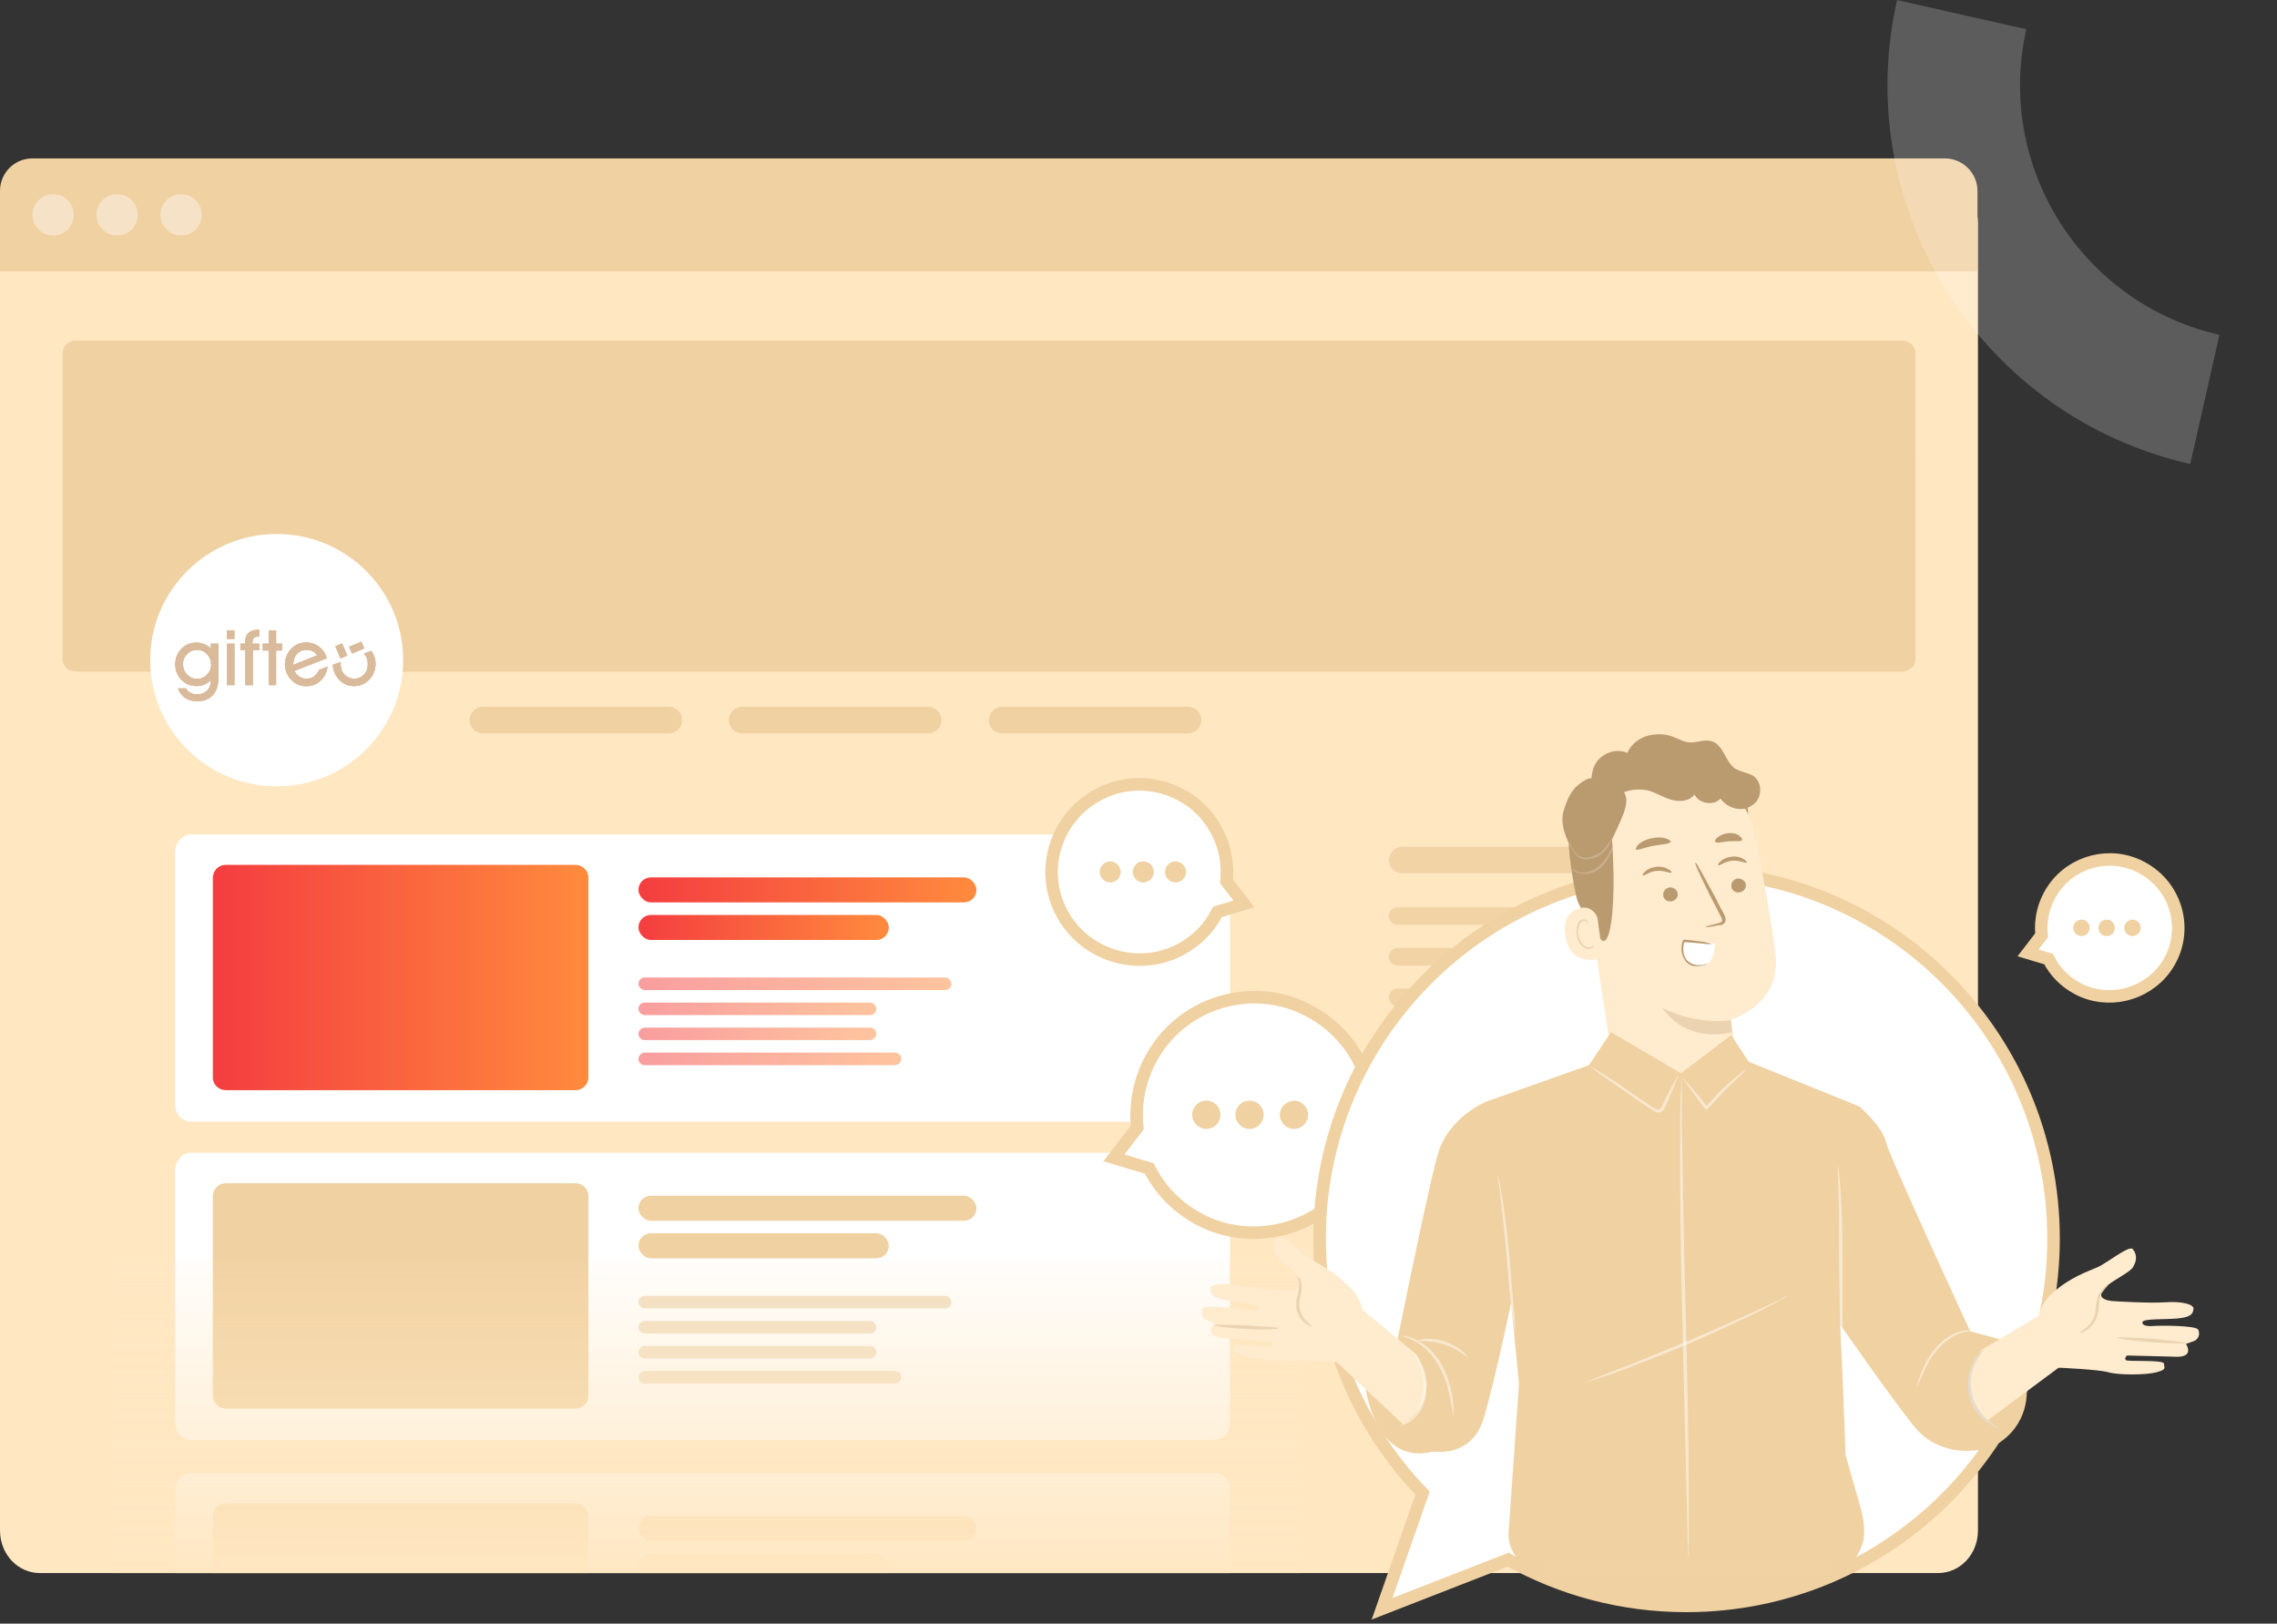 <?xml version="1.0" encoding="UTF-8"?> <svg xmlns="http://www.w3.org/2000/svg" width="460" height="328" viewBox="0 0 460 328" fill="none"><rect x="0" y="0" width="460" height="328" fill="#333333" stroke="none"/><g clip-path="url(#clip0_294_4901)"><path d="M391.435 36.364H8.053C3.579 36.364 0 40.193 0 44.973V309.173C0 313.953 3.579 317.782 8.053 317.782H391.535C396.009 317.782 399.588 313.953 399.588 309.173V44.973C399.489 40.302 395.81 36.364 391.435 36.364Z" fill="#FFE7C2"></path><path d="M392.927 32H6.562C2.883 32 0 34.975 0 38.546V54.812H399.489V38.546C399.489 34.975 396.506 32 392.927 32Z" fill="#F0D1A1"></path><path opacity="0.4" d="M10.738 47.572C13.045 47.572 14.914 45.706 14.914 43.406C14.914 41.105 13.045 39.24 10.738 39.24C8.432 39.24 6.562 41.105 6.562 43.406C6.562 45.706 8.432 47.572 10.738 47.572Z" fill="white"></path><path opacity="0.4" d="M23.664 47.572C25.97 47.572 27.84 45.706 27.84 43.406C27.84 41.105 25.97 39.24 23.664 39.24C21.358 39.24 19.488 41.105 19.488 43.406C19.488 45.706 21.358 47.572 23.664 47.572Z" fill="white"></path><path opacity="0.4" d="M36.59 47.572C38.896 47.572 40.766 45.706 40.766 43.406C40.766 41.105 38.896 39.24 36.59 39.24C34.284 39.24 32.414 41.105 32.414 43.406C32.414 45.706 34.284 47.572 36.59 47.572Z" fill="white"></path><path d="M8.252 80.301H390.441C392.032 80.301 393.424 81.591 393.424 83.277V149.827C393.424 151.414 392.131 152.803 390.441 152.803H8.252C6.661 152.803 5.27 151.513 5.27 149.827V83.277C5.369 81.491 6.661 80.301 8.252 80.301Z" fill="#FFE7C2"></path><path d="M15.521 68.788H384.066C385.6 68.788 386.942 69.808 386.942 71.2L386.944 133.279C386.944 134.578 385.698 135.691 384.068 135.691H15.522C13.988 135.691 12.646 134.67 12.646 133.279L12.645 71.2C12.74 69.716 13.987 68.788 15.521 68.788Z" fill="#F0D1A1"></path><path d="M55.9 158.851C70.012 158.851 81.452 147.439 81.452 133.361C81.452 119.283 70.012 107.871 55.9 107.871C41.788 107.871 30.348 119.283 30.348 133.361C30.348 147.439 41.788 158.851 55.9 158.851Z" fill="white"></path><path d="M97.536 142.786H135.119C136.61 142.786 137.803 143.976 137.803 145.464C137.803 146.951 136.61 148.141 135.119 148.141H97.536C96.045 148.141 94.852 146.951 94.852 145.464C94.951 143.877 96.144 142.786 97.536 142.786Z" fill="#F0D1A1"></path><path d="M149.931 142.786H187.513C189.005 142.786 190.198 143.976 190.198 145.464C190.198 146.951 189.005 148.141 187.513 148.141H149.931C148.439 148.141 147.246 146.951 147.246 145.464C147.246 143.877 148.539 142.786 149.931 142.786Z" fill="#F0D1A1"></path><path d="M202.431 142.786H240.013C241.505 142.786 242.698 143.976 242.698 145.464C242.698 146.951 241.505 148.141 240.013 148.141H202.431C200.939 148.141 199.746 146.951 199.746 145.464C199.846 143.877 201.039 142.786 202.431 142.786Z" fill="#F0D1A1"></path><path d="M341.024 183.252H282.364C281.37 183.252 280.574 184.046 280.574 185.038C280.574 186.029 281.37 186.823 282.364 186.823H341.024C342.118 186.823 342.914 186.029 342.814 185.038C342.814 184.046 342.019 183.252 341.024 183.252Z" fill="#E4C08A" fill-opacity="0.5"></path><path d="M341.024 191.484H282.364C281.37 191.484 280.574 192.277 280.574 193.269C280.574 194.261 281.37 195.054 282.364 195.054H341.024C342.118 195.054 342.914 194.261 342.814 193.269C342.814 192.277 342.019 191.484 341.024 191.484Z" fill="#E4C08A" fill-opacity="0.5"></path><path d="M341.024 199.716H282.364C281.37 199.716 280.574 200.51 280.574 201.502C280.574 202.493 281.37 203.287 282.364 203.287H341.024C342.118 203.287 342.914 202.493 342.814 201.502C342.814 200.51 342.019 199.716 341.024 199.716Z" fill="#E4C08A" fill-opacity="0.5"></path><path d="M341.024 207.948H282.364C281.37 207.948 280.574 208.742 280.574 209.733C280.574 210.725 281.37 211.519 282.364 211.519H341.024C342.118 211.519 342.914 210.725 342.814 209.733C342.814 208.742 342.019 207.948 341.024 207.948Z" fill="#E4C08A" fill-opacity="0.5"></path><path d="M283.259 171.053H320.841C322.333 171.053 323.526 172.243 323.526 173.731C323.526 175.218 322.333 176.409 320.841 176.409H283.259C281.767 176.409 280.574 175.218 280.574 173.731C280.674 172.243 281.867 171.053 283.259 171.053Z" fill="#E4C08A" fill-opacity="0.5"></path><path d="M38.679 168.568H245.185C246.974 168.568 248.466 169.957 248.466 171.841V223.316C248.466 225.102 247.074 226.589 245.185 226.589H38.679C36.89 226.589 35.398 225.201 35.398 223.316V171.841C35.597 169.857 36.989 168.568 38.679 168.568Z" fill="white"></path><path d="M45.627 174.713H116.236C117.639 174.713 118.867 175.821 118.867 177.27V217.678C118.867 219.042 117.727 220.235 116.236 220.235H45.627C44.224 220.235 42.996 219.127 42.996 217.678V177.27C43.084 175.736 44.224 174.713 45.627 174.713Z" fill="url(#paint0_linear_294_4901)"></path><rect x="128.98" y="177.242" width="68.284" height="5.058" rx="2.529" fill="url(#paint1_linear_294_4901)"></rect><rect opacity="0.5" x="128.98" y="197.474" width="63.226" height="2.529" rx="1.265" fill="url(#paint2_linear_294_4901)"></rect><rect opacity="0.5" width="53.11" height="2.529" rx="1.265" transform="matrix(1 0 0 -1 128.98 215.177)" fill="url(#paint3_linear_294_4901)"></rect><rect x="128.98" y="184.829" width="50.581" height="5.058" rx="2.529" fill="url(#paint4_linear_294_4901)"></rect><rect opacity="0.5" x="128.98" y="202.532" width="48.052" height="2.529" rx="1.265" fill="url(#paint5_linear_294_4901)"></rect><rect opacity="0.5" width="48.052" height="2.529" rx="1.265" transform="matrix(1 0 0 -1 128.98 210.119)" fill="url(#paint6_linear_294_4901)"></rect><path d="M38.679 232.881H245.185C246.974 232.881 248.466 234.269 248.466 236.154V287.629C248.466 289.414 247.074 290.902 245.185 290.902H38.679C36.89 290.902 35.398 289.513 35.398 287.629V236.154C35.597 234.17 36.989 232.881 38.679 232.881Z" fill="white"></path><path d="M45.627 239.026H116.236C117.639 239.026 118.867 240.134 118.867 241.583V281.991C118.867 283.355 117.727 284.548 116.236 284.548H45.627C44.224 284.548 42.996 283.44 42.996 281.991V241.583C43.084 240.049 44.224 239.026 45.627 239.026Z" fill="#F0D1A1"></path><rect x="128.98" y="241.555" width="68.284" height="5.058" rx="2.529" fill="#F0D1A1"></rect><rect x="128.98" y="261.787" width="63.226" height="2.529" rx="1.265" fill="#E4C08A" fill-opacity="0.5"></rect><rect width="53.11" height="2.529" rx="1.265" transform="matrix(1 0 0 -1 128.98 279.49)" fill="#E4C08A" fill-opacity="0.5"></rect><rect x="128.98" y="249.142" width="50.581" height="5.058" rx="2.529" fill="#F0D1A1"></rect><rect x="128.98" y="266.845" width="48.052" height="2.529" rx="1.265" fill="#E4C08A" fill-opacity="0.5"></rect><rect width="48.052" height="2.529" rx="1.265" transform="matrix(1 0 0 -1 128.98 274.432)" fill="#E4C08A" fill-opacity="0.5"></rect><path d="M38.679 297.549H245.185C246.974 297.549 248.466 298.938 248.466 300.822V352.297C248.466 354.083 247.074 355.57 245.185 355.57H38.679C36.89 355.57 35.398 354.182 35.398 352.297V300.822C35.597 298.839 36.989 297.549 38.679 297.549Z" fill="white"></path><path d="M45.627 303.694H116.236C117.639 303.694 118.867 304.802 118.867 306.251V346.659C118.867 348.023 117.727 349.217 116.236 349.217H45.627C44.224 349.217 42.996 348.108 42.996 346.659V306.251C43.084 304.717 44.224 303.694 45.627 303.694Z" fill="#F0D1A1"></path><rect x="128.98" y="306.223" width="68.284" height="5.058" rx="2.529" fill="#F0D1A1"></rect><rect x="128.98" y="313.81" width="50.581" height="5.058" rx="2.529" fill="#F0D1A1"></rect><path d="M22.762 254.556H263.02V317.782H22.762V254.556Z" fill="url(#paint7_linear_294_4901)"></path><path d="M42.605 131.047C42.2 130.636 41.755 130.33 41.271 130.127C40.786 129.925 40.261 129.824 39.693 129.824C39.054 129.824 38.486 129.929 37.987 130.139C37.487 130.35 37.028 130.675 36.606 131.117C36.221 131.517 35.925 131.981 35.718 132.508C35.51 133.035 35.406 133.593 35.406 134.181C35.406 135.443 35.821 136.493 36.654 137.332C37.485 138.171 38.529 138.59 39.786 138.59C40.323 138.59 40.829 138.488 41.303 138.282C41.777 138.077 42.206 137.775 42.592 137.373V137.479C42.592 138.321 42.333 138.997 41.816 139.505C41.299 140.014 40.617 140.269 39.771 140.269C39.285 140.269 38.853 140.167 38.475 139.962C38.098 139.756 37.792 139.458 37.56 139.069H35.954C36.243 139.895 36.727 140.535 37.407 140.989C38.086 141.443 38.904 141.67 39.862 141.67C41.185 141.67 42.224 141.257 42.98 140.434C43.734 139.611 44.113 138.472 44.113 137.018V130.036H42.608V131.047H42.605ZM41.819 136.288C41.253 136.863 40.601 137.152 39.861 137.152C39.05 137.152 38.364 136.866 37.804 136.293C37.244 135.719 36.964 135.01 36.964 134.164C36.964 133.319 37.244 132.677 37.804 132.12C38.364 131.563 39.039 131.283 39.83 131.283C40.621 131.283 41.265 131.576 41.825 132.161C42.385 132.747 42.666 133.45 42.666 134.271C42.666 135.041 42.382 135.714 41.819 136.288Z" fill="#D9BA9B"></path><path d="M42.605 131.047C42.2 130.636 41.755 130.33 41.271 130.127C40.786 129.925 40.261 129.824 39.693 129.824C39.054 129.824 38.486 129.929 37.987 130.139C37.487 130.35 37.028 130.675 36.606 131.117C36.221 131.517 35.925 131.981 35.718 132.508C35.51 133.035 35.406 133.593 35.406 134.181C35.406 135.443 35.821 136.493 36.654 137.332C37.485 138.171 38.529 138.59 39.786 138.59C40.323 138.59 40.829 138.488 41.303 138.282C41.777 138.077 42.206 137.775 42.592 137.373V137.479C42.592 138.321 42.333 138.997 41.816 139.505C41.299 140.014 40.617 140.269 39.771 140.269C39.285 140.269 38.853 140.167 38.475 139.962C38.098 139.756 37.792 139.458 37.56 139.069H35.954C36.243 139.895 36.727 140.535 37.407 140.989C38.086 141.443 38.904 141.67 39.862 141.67C41.185 141.67 42.224 141.257 42.98 140.434C43.734 139.611 44.113 138.472 44.113 137.018V130.036H42.608V131.047H42.605ZM41.819 136.288C41.253 136.863 40.601 137.152 39.861 137.152C39.05 137.152 38.364 136.866 37.804 136.293C37.244 135.719 36.964 135.01 36.964 134.164C36.964 133.319 37.244 132.677 37.804 132.12C38.364 131.563 39.039 131.283 39.83 131.283C40.621 131.283 41.265 131.576 41.825 132.161C42.385 132.747 42.666 133.45 42.666 134.271C42.666 135.041 42.382 135.714 41.819 136.288Z" fill="#D9BA9B"></path><path d="M42.605 131.047C42.2 130.636 41.755 130.33 41.271 130.127C40.786 129.925 40.261 129.824 39.693 129.824C39.054 129.824 38.486 129.929 37.987 130.139C37.487 130.35 37.028 130.675 36.606 131.117C36.221 131.517 35.925 131.981 35.718 132.508C35.51 133.035 35.406 133.593 35.406 134.181C35.406 135.443 35.821 136.493 36.654 137.332C37.485 138.171 38.529 138.59 39.786 138.59C40.323 138.59 40.829 138.488 41.303 138.282C41.777 138.077 42.206 137.775 42.592 137.373V137.479C42.592 138.321 42.333 138.997 41.816 139.505C41.299 140.014 40.617 140.269 39.771 140.269C39.285 140.269 38.853 140.167 38.475 139.962C38.098 139.756 37.792 139.458 37.56 139.069H35.954C36.243 139.895 36.727 140.535 37.407 140.989C38.086 141.443 38.904 141.67 39.862 141.67C41.185 141.67 42.224 141.257 42.98 140.434C43.734 139.611 44.113 138.472 44.113 137.018V130.036H42.608V131.047H42.605ZM41.819 136.288C41.253 136.863 40.601 137.152 39.861 137.152C39.05 137.152 38.364 136.866 37.804 136.293C37.244 135.719 36.964 135.01 36.964 134.164C36.964 133.319 37.244 132.677 37.804 132.12C38.364 131.563 39.039 131.283 39.83 131.283C40.621 131.283 41.265 131.576 41.825 132.161C42.385 132.747 42.666 133.45 42.666 134.271C42.666 135.041 42.382 135.714 41.819 136.288Z" fill="#D9BA9B"></path><path d="M47.35 127.329H45.859V129.055H47.35V127.329Z" fill="#D9BA9B"></path><path d="M47.35 127.329H45.859V129.055H47.35V127.329Z" fill="#D9BA9B"></path><path d="M47.35 127.329H45.859V129.055H47.35V127.329Z" fill="#D9BA9B"></path><path d="M47.35 130.035H45.859V138.398H47.35V130.035Z" fill="#D9BA9B"></path><path d="M47.35 130.035H45.859V138.398H47.35V130.035Z" fill="#D9BA9B"></path><path d="M47.35 130.035H45.859V138.398H47.35V130.035Z" fill="#D9BA9B"></path><path d="M49.517 129.785V130.036H48.566V131.343H49.563V138.399H51.06V131.343H52.367V130.036H50.991V129.914C50.991 129.437 51.088 129.097 51.28 128.895C51.472 128.692 51.791 128.591 52.237 128.591H52.366V127.2C51.418 127.2 50.706 127.416 50.23 127.85C49.753 128.284 49.516 128.928 49.516 129.785H49.517Z" fill="#D9BA9B"></path><path d="M49.517 129.785V130.036H48.566V131.343H49.563V138.399H51.06V131.343H52.367V130.036H50.991V129.914C50.991 129.437 51.088 129.097 51.28 128.895C51.472 128.692 51.791 128.591 52.237 128.591H52.366V127.2C51.418 127.2 50.706 127.416 50.23 127.85C49.753 128.284 49.516 128.928 49.516 129.785H49.517Z" fill="#D9BA9B"></path><path d="M49.517 129.785V130.036H48.566V131.343H49.563V138.399H51.06V131.343H52.367V130.036H50.991V129.914C50.991 129.437 51.088 129.097 51.28 128.895C51.472 128.692 51.791 128.591 52.237 128.591H52.366V127.2C51.418 127.2 50.706 127.416 50.23 127.85C49.753 128.284 49.516 128.928 49.516 129.785H49.517Z" fill="#D9BA9B"></path><path d="M55.774 127.329H54.275V130.036H53.09V131.404H54.275V138.399H55.774V131.404H56.959V130.036H55.774V127.329Z" fill="#D9BA9B"></path><path d="M55.774 127.329H54.275V130.036H53.09V131.404H54.275V138.399H55.774V131.404H56.959V130.036H55.774V127.329Z" fill="#D9BA9B"></path><path d="M55.774 127.329H54.275V130.036H53.09V131.404H54.275V138.399H55.774V131.404H56.959V130.036H55.774V127.329Z" fill="#D9BA9B"></path><path d="M63.259 136.765C62.851 137.004 62.398 137.122 61.902 137.122C61.208 137.122 60.645 136.871 60.148 136.429C59.847 136.162 59.779 136.073 59.486 135.526L66.022 132.983C65.905 132.529 65.725 132.113 65.482 131.733C65.072 131.119 64.551 130.641 63.92 130.3C63.289 129.958 62.605 129.787 61.871 129.787C61.252 129.787 60.683 129.903 60.16 130.134C59.638 130.365 59.169 130.707 58.753 131.163C58.363 131.584 58.067 132.051 57.867 132.562C57.667 133.074 57.566 133.624 57.566 134.212C57.566 134.801 57.676 135.336 57.897 135.881C58.117 136.426 58.422 136.904 58.812 137.314C59.227 137.75 59.692 138.076 60.203 138.294C60.715 138.511 61.28 138.62 61.899 138.62C62.816 138.62 63.62 138.375 64.313 137.883C65.004 137.392 66.077 136.166 66.15 134.682L64.497 135.296C64.275 135.885 63.663 136.527 63.256 136.766L63.259 136.765ZM60.248 131.862C60.734 131.459 61.303 131.28 61.962 131.28C62.621 131.28 63.239 131.506 63.619 131.847C64.062 132.244 64.109 132.377 64.109 132.377L59.247 134.312C59.224 133.657 59.406 132.558 60.248 131.862Z" fill="#D9BA9B"></path><path d="M63.259 136.765C62.851 137.004 62.398 137.122 61.902 137.122C61.208 137.122 60.645 136.871 60.148 136.429C59.847 136.162 59.779 136.073 59.486 135.526L66.022 132.983C65.905 132.529 65.725 132.113 65.482 131.733C65.072 131.119 64.551 130.641 63.92 130.3C63.289 129.958 62.605 129.787 61.871 129.787C61.252 129.787 60.683 129.903 60.16 130.134C59.638 130.365 59.169 130.707 58.753 131.163C58.363 131.584 58.067 132.051 57.867 132.562C57.667 133.074 57.566 133.624 57.566 134.212C57.566 134.801 57.676 135.336 57.897 135.881C58.117 136.426 58.422 136.904 58.812 137.314C59.227 137.75 59.692 138.076 60.203 138.294C60.715 138.511 61.28 138.62 61.899 138.62C62.816 138.62 63.62 138.375 64.313 137.883C65.004 137.392 66.077 136.166 66.15 134.682L64.497 135.296C64.275 135.885 63.663 136.527 63.256 136.766L63.259 136.765ZM60.248 131.862C60.734 131.459 61.303 131.28 61.962 131.28C62.621 131.28 63.239 131.506 63.619 131.847C64.062 132.244 64.109 132.377 64.109 132.377L59.247 134.312C59.224 133.657 59.406 132.558 60.248 131.862Z" fill="#D9BA9B"></path><path d="M63.259 136.765C62.851 137.004 62.398 137.122 61.902 137.122C61.208 137.122 60.645 136.871 60.148 136.429C59.847 136.162 59.779 136.073 59.486 135.526L66.022 132.983C65.905 132.529 65.725 132.113 65.482 131.733C65.072 131.119 64.551 130.641 63.92 130.3C63.289 129.958 62.605 129.787 61.871 129.787C61.252 129.787 60.683 129.903 60.16 130.134C59.638 130.365 59.169 130.707 58.753 131.163C58.363 131.584 58.067 132.051 57.867 132.562C57.667 133.074 57.566 133.624 57.566 134.212C57.566 134.801 57.676 135.336 57.897 135.881C58.117 136.426 58.422 136.904 58.812 137.314C59.227 137.75 59.692 138.076 60.203 138.294C60.715 138.511 61.28 138.62 61.899 138.62C62.816 138.62 63.62 138.375 64.313 137.883C65.004 137.392 66.077 136.166 66.15 134.682L64.497 135.296C64.275 135.885 63.663 136.527 63.256 136.766L63.259 136.765ZM60.248 131.862C60.734 131.459 61.303 131.28 61.962 131.28C62.621 131.28 63.239 131.506 63.619 131.847C64.062 132.244 64.109 132.377 64.109 132.377L59.247 134.312C59.224 133.657 59.406 132.558 60.248 131.862Z" fill="#D9BA9B"></path><path d="M75.01 131.489L73.52 132.034C74.045 132.586 74.317 133.315 74.317 134.161C74.317 135.007 74.056 135.703 73.531 136.263C73.006 136.823 72.356 137.104 71.581 137.104C70.807 137.104 70.13 136.824 69.601 136.267C69.071 135.71 68.806 135.013 68.806 134.177C68.806 133.997 68.818 133.88 68.842 133.714L67.25 134.291C67.25 134.859 67.356 135.315 67.578 135.86C67.798 136.406 68.103 136.883 68.493 137.293C68.904 137.724 69.367 138.049 69.884 138.27C70.401 138.491 70.966 138.601 71.58 138.601C72.194 138.601 72.741 138.48 73.272 138.24C73.801 137.999 74.278 137.646 74.704 137.179C75.073 136.773 75.362 136.299 75.567 135.757C75.773 135.215 75.875 134.657 75.875 134.084C75.875 133.511 75.765 132.976 75.545 132.45C75.4 132.105 75.236 131.788 75.009 131.489H75.01Z" fill="#D9BA9B"></path><path d="M75.01 131.489L73.52 132.034C74.045 132.586 74.317 133.315 74.317 134.161C74.317 135.007 74.056 135.703 73.531 136.263C73.006 136.823 72.356 137.104 71.581 137.104C70.807 137.104 70.13 136.824 69.601 136.267C69.071 135.71 68.806 135.013 68.806 134.177C68.806 133.997 68.818 133.88 68.842 133.714L67.25 134.291C67.25 134.859 67.356 135.315 67.578 135.86C67.798 136.406 68.103 136.883 68.493 137.293C68.904 137.724 69.367 138.049 69.884 138.27C70.401 138.491 70.966 138.601 71.58 138.601C72.194 138.601 72.741 138.48 73.272 138.24C73.801 137.999 74.278 137.646 74.704 137.179C75.073 136.773 75.362 136.299 75.567 135.757C75.773 135.215 75.875 134.657 75.875 134.084C75.875 133.511 75.765 132.976 75.545 132.45C75.4 132.105 75.236 131.788 75.009 131.489H75.01Z" fill="#D9BA9B"></path><path d="M75.01 131.489L73.52 132.034C74.045 132.586 74.317 133.315 74.317 134.161C74.317 135.007 74.056 135.703 73.531 136.263C73.006 136.823 72.356 137.104 71.581 137.104C70.807 137.104 70.13 136.824 69.601 136.267C69.071 135.71 68.806 135.013 68.806 134.177C68.806 133.997 68.818 133.88 68.842 133.714L67.25 134.291C67.25 134.859 67.356 135.315 67.578 135.86C67.798 136.406 68.103 136.883 68.493 137.293C68.904 137.724 69.367 138.049 69.884 138.27C70.401 138.491 70.966 138.601 71.58 138.601C72.194 138.601 72.741 138.48 73.272 138.24C73.801 137.999 74.278 137.646 74.704 137.179C75.073 136.773 75.362 136.299 75.567 135.757C75.773 135.215 75.875 134.657 75.875 134.084C75.875 133.511 75.765 132.976 75.545 132.45C75.4 132.105 75.236 131.788 75.009 131.489H75.01Z" fill="#D9BA9B"></path><path d="M72.998 129.618L70.527 130.667L71.108 132.035L73.579 130.987L72.998 129.618Z" fill="#D9BA9B"></path><path d="M72.998 129.618L70.527 130.667L71.108 132.035L73.579 130.987L72.998 129.618Z" fill="#D9BA9B"></path><path d="M72.998 129.618L70.527 130.667L71.108 132.035L73.579 130.987L72.998 129.618Z" fill="#D9BA9B"></path><path d="M69.118 129.982L67.746 130.564L68.787 133.017L70.159 132.435L69.118 129.982Z" fill="#D9BA9B"></path><path d="M69.118 129.982L67.746 130.564L68.787 133.017L70.159 132.435L69.118 129.982Z" fill="#D9BA9B"></path><path d="M69.118 129.982L67.746 130.564L68.787 133.017L70.159 132.435L69.118 129.982Z" fill="#D9BA9B"></path></g><path d="M225.04 233.905L232.181 236.048C234.324 240.332 237.752 243.903 242.322 246.331C252.605 251.758 265.602 248.759 272.601 239.333C281.313 227.478 277.314 210.768 264.174 204.055C253.748 198.628 240.608 201.913 233.895 211.625C230.468 216.624 229.182 222.336 229.753 227.764L225.04 233.905Z" fill="white" stroke="#F0D1A1" stroke-width="2.529" stroke-miterlimit="10"></path><path d="M258.553 225.199C258.553 226.77 259.838 228.055 261.409 228.055C262.98 228.055 264.266 226.77 264.266 225.199C264.266 223.628 262.98 222.342 261.409 222.342C259.695 222.485 258.553 223.771 258.553 225.199Z" fill="#F0D1A1"></path><path d="M252.425 228.055C250.847 228.055 249.568 226.776 249.568 225.199C249.568 223.621 250.847 222.342 252.425 222.342C254.002 222.342 255.281 223.621 255.281 225.199C255.281 226.776 254.002 228.055 252.425 228.055Z" fill="#F0D1A1"></path><path d="M243.702 228.055C242.125 228.055 240.846 226.776 240.846 225.199C240.846 223.621 242.125 222.342 243.702 222.342C245.28 222.342 246.559 223.621 246.559 225.199C246.559 226.776 245.28 228.055 243.702 228.055Z" fill="#F0D1A1"></path><path d="M340.781 176.026C299.886 176.026 266.586 209.209 266.586 250.221C266.586 270.201 274.531 288.311 287.384 301.631L279.205 325C279.205 325 295.096 318.807 304.677 315.068C315.309 321.027 327.578 324.416 340.664 324.416C381.559 324.416 414.859 291.232 414.859 250.221C414.859 209.209 381.676 176.026 340.781 176.026Z" fill="white" stroke="#F0D1A1" stroke-width="2.529" stroke-miterlimit="10"></path><path d="M332.76 153.71L333.694 153.593C343.626 152.542 352.74 159.202 354.609 168.899C356.362 178.013 358.231 188.062 358.699 192.969C359.75 203.134 349.702 205.939 349.702 205.939L350.286 210.028C351.221 216.922 346.43 223.231 339.653 224.166C332.876 225.101 326.684 220.427 325.632 213.65L319.907 175.91C317.921 165.511 322.244 155.579 332.76 153.71Z" fill="#FFEBCD"></path><path d="M349.686 206.102C349.686 206.102 343.26 207.271 335.898 203.649C335.898 203.649 339.871 210.659 349.92 208.556L349.686 206.102Z" fill="#BA9A6F" fill-opacity="0.3"></path><path d="M352.686 178.636C352.803 179.454 352.219 180.155 351.401 180.272C350.583 180.388 349.882 179.921 349.765 179.103C349.648 178.285 350.232 177.584 351.05 177.467C351.868 177.467 352.569 177.935 352.686 178.636Z" fill="#BA9A6F"></path><path d="M352.877 174.23C352.76 174.464 351.475 173.762 349.956 173.879C348.437 173.996 347.385 174.931 347.152 174.814C347.035 174.697 347.152 174.347 347.619 173.996C348.086 173.529 348.904 173.178 349.839 173.061C350.774 172.945 351.708 173.178 352.176 173.529C352.76 173.762 352.877 174.113 352.877 174.23Z" fill="#BA9A6F"></path><path d="M338.928 180.448C339.045 181.265 338.461 181.966 337.643 182.083C336.825 182.2 336.124 181.733 336.007 180.915C335.89 180.097 336.474 179.396 337.292 179.279C337.993 179.162 338.811 179.746 338.928 180.448Z" fill="#BA9A6F"></path><path d="M337.646 176.273C337.529 176.507 336.244 175.806 334.725 175.922C333.206 176.039 332.155 176.974 331.921 176.857C331.804 176.74 331.921 176.39 332.388 176.039C332.856 175.572 333.674 175.221 334.608 175.104C335.543 174.988 336.478 175.221 336.945 175.572C337.529 175.806 337.763 176.156 337.646 176.273Z" fill="#BA9A6F"></path><path d="M344.598 187.24C344.598 187.123 345.533 186.89 347.052 186.539C347.402 186.422 347.87 186.305 347.87 186.072C347.987 185.721 347.753 185.371 347.519 184.903C347.052 183.969 346.584 183.034 346 181.982C343.897 177.776 342.261 174.387 342.495 174.271C342.729 174.154 344.481 177.542 346.701 181.632C347.169 182.683 347.753 183.618 348.22 184.553C348.454 185.02 348.688 185.488 348.571 186.072C348.454 186.422 348.22 186.656 347.987 186.773C347.753 186.89 347.519 186.89 347.285 186.89C345.65 187.24 344.598 187.357 344.598 187.24Z" fill="#BA9A6F"></path><path d="M337.497 170.05C337.381 170.517 335.862 170.517 333.992 170.867C332.123 171.218 330.72 171.919 330.487 171.568C330.37 171.452 330.604 170.984 331.071 170.517C331.655 170.05 332.473 169.582 333.642 169.348C334.693 169.115 335.745 169.115 336.446 169.348C337.147 169.582 337.497 169.816 337.497 170.05Z" fill="#BA9A6F"></path><path d="M351.905 169.721C351.671 170.071 350.503 169.838 349.218 169.955C347.933 170.071 346.881 170.422 346.53 170.071C346.414 169.955 346.53 169.487 346.998 169.137C347.465 168.786 348.166 168.436 349.101 168.319C350.036 168.202 350.854 168.436 351.321 168.786C351.905 169.254 352.022 169.604 351.905 169.721Z" fill="#BA9A6F"></path><path d="M353.199 164.474C353.199 164.474 349.811 158.398 346.539 157.23C342.566 155.828 341.515 160.151 337.776 159.567C334.154 158.982 330.415 157.697 327.026 160.735C323.404 164.24 325.507 166.11 325.741 170.667C326.793 189.128 323.988 194.736 322.119 186.207C321.885 185.272 319.198 184.805 318.38 180.832C317.328 175.691 316.394 169.381 317.095 165.642C317.679 162.488 319.198 160.034 322.119 157.347C326.676 153.023 333.569 152.206 338.243 152.206C343.151 151.972 352.732 156.412 353.199 164.474Z" fill="#BA9A6F"></path><path d="M322.768 185.742C322.535 184.223 321.016 183.054 319.497 183.405C317.627 183.755 315.641 185.158 316.225 189.013C317.277 195.907 323.937 193.57 323.937 193.336C323.82 193.22 323.119 188.663 322.768 185.742Z" fill="#FFEBCD"></path><path d="M321.922 190.976C321.922 190.976 321.805 191.093 321.572 191.21C321.338 191.327 321.104 191.444 320.637 191.327C319.819 191.21 319.118 190.041 318.884 188.873C318.767 188.289 318.767 187.588 319.001 187.12C319.118 186.536 319.469 186.186 319.819 186.069C320.17 185.952 320.52 186.069 320.637 186.302C320.754 186.536 320.754 186.653 320.754 186.653C320.754 186.653 320.871 186.536 320.754 186.186C320.754 186.069 320.637 185.952 320.403 185.835C320.17 185.718 319.936 185.718 319.702 185.718C319.118 185.835 318.767 186.419 318.651 187.004C318.417 187.588 318.417 188.289 318.534 188.99C318.767 190.392 319.702 191.56 320.754 191.677C321.221 191.677 321.689 191.56 321.805 191.327C321.922 191.093 321.922 190.976 321.922 190.976Z" fill="#BA9A6F" fill-opacity="0.3"></path><path d="M354.236 156.77C353.068 156.069 351.666 155.952 350.497 155.251C348.511 153.849 348.161 150.46 345.824 149.759C344.422 149.292 342.903 149.993 341.501 149.993C339.164 149.876 338.112 148.124 334.607 148.357C330.05 148.591 328.765 152.096 328.765 152.096C328.765 152.096 326.194 150.811 323.507 152.914C321.521 154.433 321.521 157.237 321.521 157.237C321.521 157.237 320.82 156.887 318.6 158.756C317.197 159.925 316.263 162.378 315.795 164.131C315.211 166.702 316.38 169.389 317.665 171.726C318.366 173.011 319.184 174.413 320.586 174.764C322.338 175.231 324.091 173.829 324.558 172.193C325.143 170.557 326.077 168.805 326.778 167.169C328.064 164.365 329.232 161.794 328.064 160.041C329.583 159.457 331.335 159.34 332.971 159.691C334.607 160.158 336.009 161.093 337.645 161.56C339.281 162.028 341.267 161.911 342.319 160.509C343.253 162.378 346.174 162.846 347.576 161.327C348.979 163.313 351.9 164.131 353.886 162.729C355.989 161.56 356.223 158.172 354.236 156.77Z" fill="#BA9A6F"></path><path d="M316.926 170.056C317.043 170.056 317.276 170.64 317.861 171.575C318.094 172.043 318.445 172.627 319.146 172.977C319.73 173.328 320.548 173.328 321.366 173.094C322.184 172.86 322.885 172.51 323.469 172.043C324.053 171.575 324.404 171.108 324.754 170.64C325.455 169.706 325.806 169.238 325.806 169.238C325.806 169.238 325.572 169.939 324.988 170.874C324.637 171.341 324.287 171.926 323.703 172.393C323.118 172.86 322.417 173.328 321.483 173.445C320.665 173.678 319.73 173.678 319.029 173.211C318.328 172.744 317.977 172.159 317.744 171.692C317.043 170.757 316.926 170.056 316.926 170.056Z" fill="white" fill-opacity="0.21"></path><path d="M317.627 175.445C317.627 175.445 318.094 175.912 319.029 176.146C319.496 176.263 320.081 176.263 320.665 176.146C321.249 176.029 321.95 175.795 322.534 175.328C323.703 174.51 324.521 173.225 324.988 172.407C325.455 171.589 325.806 171.005 325.923 171.005C325.923 171.005 325.806 171.589 325.339 172.524C324.871 173.458 324.17 174.744 322.885 175.678C322.184 176.146 321.483 176.496 320.782 176.496C320.081 176.613 319.496 176.496 318.912 176.379C317.861 176.146 317.51 175.445 317.627 175.445Z" fill="white" fill-opacity="0.21"></path><path d="M340.304 190.056C340.07 190.874 340.07 191.575 340.07 192.393C340.07 193.211 340.421 193.795 340.888 194.38C341.472 195.081 342.407 195.314 343.225 195.314C344.861 195.197 346.146 193.912 346.263 192.393L346.497 190.641C344.861 190.29 340.421 190.173 340.304 190.056Z" fill="white"></path><path d="M344.832 194.735C344.832 194.735 344.599 194.735 344.248 194.852C343.898 194.969 343.43 194.969 342.729 194.969C342.145 194.852 341.444 194.619 340.86 194.034C340.276 193.45 340.042 192.515 340.042 191.581C340.042 191.113 340.159 190.529 340.392 190.179L340.159 190.295C341.795 190.412 343.08 190.529 344.131 190.646C345.183 190.763 345.767 190.763 345.767 190.646C345.767 190.646 345.183 190.529 344.248 190.295C343.314 190.179 341.911 189.945 340.276 189.828H340.159L340.042 189.945C339.808 190.412 339.691 190.996 339.691 191.581C339.691 192.632 340.042 193.567 340.626 194.268C341.21 194.969 342.028 195.203 342.729 195.203C343.43 195.203 343.898 195.086 344.248 194.969C344.716 194.852 344.832 194.852 344.832 194.735Z" fill="#BA9A6F"></path><path d="M301.315 222.186C300.731 222.186 292.435 225.457 290.332 233.636C288.112 241.815 282.153 271.493 282.153 271.493L275.844 280.256C275.844 280.256 277.83 296.264 289.514 293.226C289.514 293.226 297.226 294.628 299.68 286.683C302.133 278.854 306.924 255.369 306.924 255.369L301.315 222.186Z" fill="#F0D1A1"></path><path d="M325.444 208.52L321.004 215.18L301.258 222.191L306.866 279.561L304.763 309.589C304.529 313.562 307.801 316.717 309.203 316.833H372.532C374.051 316.833 376.154 312.978 376.504 310.874C376.738 309.005 376.504 307.019 376.037 305.149L372.765 293.699C373.233 300.826 371.13 251.051 371.013 249.182L375.803 223.593L353.253 214.479L349.747 209.105L339.582 216.816L325.444 208.52Z" fill="#F0D1A1"></path><path d="M375.706 223.59C375.706 223.59 380.263 227.563 380.964 230.601C381.665 233.639 398.023 268.925 398.023 268.925L406.085 271.145L408.188 275.585C410.759 280.843 409.356 287.386 404.683 290.891C404.332 291.125 404.098 291.359 403.865 291.476C399.542 294.046 391.596 293.929 387.039 288.555C382.716 283.414 369.98 265.069 369.98 265.069V242.636L375.706 223.59Z" fill="#F0D1A1"></path><path d="M398.621 268.818C398.621 268.934 397.686 268.818 396.167 269.285C394.765 269.752 392.895 270.804 391.377 272.673C389.858 274.426 388.923 276.412 388.339 277.815C387.754 279.217 387.287 280.151 387.287 280.151C387.17 280.151 387.404 279.217 387.988 277.698C388.572 276.179 389.39 274.192 391.026 272.323C392.662 270.453 394.648 269.285 396.167 268.934C397.569 268.584 398.621 268.818 398.621 268.818Z" fill="white" fill-opacity="0.5"></path><path d="M286.11 273.591L275.243 264.595L269.051 271.605L269.869 274.994L283.422 287.729C283.422 287.729 286.343 286.327 287.746 282.472C288.914 278.733 286.11 273.591 286.11 273.591Z" fill="#FFEBCD"></path><path d="M275.006 269.28C275.122 269.046 276.525 264.255 273.253 260.633C269.865 257.011 266.71 255.492 264.723 254.324C262.854 253.155 258.998 249.183 258.18 249.884C257.362 250.702 256.895 251.87 257.713 253.506C258.648 255.142 262.854 257.128 262.62 259.231C262.503 260.75 260.868 260.75 260.868 260.75C260.868 260.75 253.507 260.4 250.352 259.699C247.314 259.114 244.393 259.348 244.51 260.4C244.51 261.451 245.094 262.152 247.548 262.62C250.118 263.087 254.208 263.437 254.441 264.022C254.558 264.606 253.74 264.956 252.221 264.606C250.702 264.372 243.692 263.554 243.108 264.255C242.523 264.956 242.757 266.242 243.692 266.592L245.328 267.41C245.328 267.41 244.159 268.579 244.977 269.513C245.678 270.331 247.548 270.331 247.548 270.331L256.895 271.149C256.895 271.149 257.362 271.733 257.012 272.084C256.661 272.434 249.417 271.032 249.3 271.85C249.183 272.668 248.482 272.902 250.585 273.72C252.689 274.538 258.18 275.122 260.283 274.888C262.27 274.538 270.682 275.239 270.682 275.239L275.006 269.28Z" fill="#FFEBCD"></path><path d="M352.685 216.104C352.685 216.22 351.984 216.921 350.698 218.09C349.413 219.258 347.777 221.011 346.025 222.88C345.674 223.348 345.324 223.698 344.973 224.049L344.739 224.282L344.506 224.049C343.104 222.296 341.935 220.66 341.117 219.492C340.299 218.324 339.832 217.622 339.832 217.622C339.832 217.622 340.416 218.207 341.351 219.258C342.286 220.31 343.571 221.829 344.973 223.698H344.506C344.856 223.348 345.207 222.88 345.557 222.53C347.31 220.544 349.063 218.908 350.465 217.739C351.75 216.688 352.685 215.987 352.685 216.104Z" fill="white" fill-opacity="0.5"></path><path d="M302.551 237.367C302.551 237.367 302.668 237.834 302.901 238.535C303.018 239.353 303.252 240.521 303.486 241.924C303.953 244.728 304.42 248.7 304.888 253.14C305.238 257.464 305.589 261.436 305.822 264.357C305.939 265.643 306.056 266.811 306.056 267.746C306.056 268.564 306.173 269.031 306.056 269.031C306.056 269.031 305.939 268.564 305.822 267.746C305.706 266.928 305.589 265.759 305.355 264.357C305.004 261.553 304.654 257.58 304.303 253.14C303.953 248.817 303.486 244.845 303.135 241.924C303.018 240.638 302.784 239.47 302.668 238.535C302.551 237.834 302.551 237.367 302.551 237.367Z" fill="white" fill-opacity="0.5"></path><path d="M371.293 235.391C371.293 235.391 371.41 235.975 371.527 236.91C371.643 237.845 371.76 239.364 371.877 241.116C372.111 244.621 372.228 249.529 372.228 254.904C372.228 260.278 372.228 265.069 372.228 268.691C372.228 270.327 372.228 271.729 372.228 272.897C372.228 273.832 372.228 274.416 372.111 274.416C372.111 274.416 371.994 273.832 371.994 272.897C371.877 271.963 371.877 270.444 371.76 268.691C371.643 265.186 371.643 260.278 371.527 254.904C371.527 249.529 371.527 244.621 371.41 241.116C371.41 239.48 371.293 238.078 371.293 236.91C371.293 235.975 371.293 235.391 371.293 235.391Z" fill="white" fill-opacity="0.5"></path><path d="M293.663 286.109C293.546 286.109 293.429 284.941 293.079 283.071C292.728 281.202 292.144 278.631 290.742 276.061C289.34 273.49 287.354 271.738 285.718 270.92C284.082 269.985 282.797 269.868 282.914 269.868C282.914 269.868 283.264 269.868 283.732 269.868C284.316 269.985 285.017 270.102 285.952 270.569C287.704 271.387 289.924 273.14 291.326 275.827C292.728 278.398 293.313 281.085 293.546 283.071C293.663 284.824 293.663 286.109 293.663 286.109Z" fill="white" fill-opacity="0.5"></path><path d="M296.501 274.185C296.385 274.301 294.632 272.549 291.828 271.614C289.023 270.679 286.57 271.03 286.453 270.796C286.336 270.679 289.023 269.978 291.944 271.03C294.982 272.081 296.618 274.068 296.501 274.185Z" fill="white" fill-opacity="0.5"></path><path d="M341.155 314.961C341.155 314.961 341.155 314.611 341.038 314.027C341.038 313.326 341.038 312.391 340.921 311.223C340.921 308.769 340.804 305.147 340.688 300.824C340.454 292.06 340.22 280.026 339.87 266.706C339.519 253.386 339.402 241.234 339.402 232.471C339.402 228.148 339.402 224.525 339.519 222.072C339.519 220.903 339.636 219.969 339.636 219.268C339.636 218.566 339.636 218.333 339.753 218.333C339.753 218.333 339.753 218.683 339.753 219.268C339.753 219.969 339.753 220.903 339.753 222.072C339.753 224.525 339.753 228.148 339.87 232.471C339.987 241.234 340.22 253.269 340.571 266.589C340.921 279.909 341.155 292.06 341.155 300.707C341.155 305.03 341.155 308.652 341.155 311.106C341.155 312.274 341.155 313.209 341.155 313.91C341.155 314.728 341.155 314.961 341.155 314.961Z" fill="white" fill-opacity="0.5"></path><path d="M285.5 273.238C285.5 273.122 286.317 273.823 287.135 275.342C287.486 276.043 287.836 276.977 288.07 278.029C288.304 279.08 288.304 280.249 288.07 281.534C287.953 282.703 287.603 283.871 287.018 284.923C286.434 285.857 285.733 286.558 285.149 287.026C283.747 287.961 282.695 287.961 282.695 287.961C282.695 287.844 283.63 287.727 284.915 286.792C285.5 286.325 286.084 285.624 286.551 284.689C287.018 283.754 287.252 282.703 287.486 281.534C287.603 280.366 287.603 279.197 287.486 278.263C287.369 277.211 287.018 276.393 286.668 275.692C286.084 274.056 285.383 273.238 285.5 273.238Z" fill="white" fill-opacity="0.5"></path><path d="M361.048 261.802C361.048 261.802 360.581 262.153 359.529 262.737C358.594 263.321 357.075 264.022 355.323 264.957C351.7 266.71 346.676 269.046 341.068 271.5C335.459 273.837 330.318 275.823 326.463 277.225C324.593 277.927 323.074 278.394 322.023 278.744C320.971 279.095 320.387 279.212 320.387 279.212C320.387 279.212 320.971 278.978 322.023 278.511C323.191 278.043 324.71 277.459 326.463 276.758C330.201 275.356 335.343 273.253 340.951 270.916C346.559 268.579 351.584 266.242 355.206 264.606C356.958 263.789 358.361 263.088 359.529 262.62C360.464 261.919 361.048 261.685 361.048 261.802Z" fill="white" fill-opacity="0.5"></path><path d="M258.403 268.344C258.403 268.46 255.482 268.694 251.86 268.46C248.237 268.344 245.316 267.876 245.316 267.643C245.316 267.526 248.237 267.643 251.86 267.759C255.482 267.993 258.403 268.11 258.403 268.344Z" fill="#EAD3B1"></path><path d="M265.04 267.878C265.04 267.995 264.339 267.878 263.521 267.177C262.703 266.476 261.768 265.074 261.885 263.438C261.885 262.62 262.119 261.919 262.235 261.218C262.352 260.517 262.469 260.05 262.469 259.466C262.469 258.531 262.002 257.947 262.119 257.947C262.119 257.83 262.82 258.297 262.937 259.466C263.053 260.05 262.937 260.634 262.82 261.335C262.703 262.036 262.469 262.737 262.469 263.438C262.469 264.957 263.17 266.126 263.871 266.827C264.455 267.528 265.04 267.761 265.04 267.878Z" fill="#EAD3B1"></path><path d="M339.046 217.16C339.162 217.16 338.578 218.445 337.76 220.548C337.527 221.132 337.293 221.6 337.059 222.184C336.709 222.768 336.592 223.469 336.124 224.17C335.891 224.521 335.423 224.871 334.839 224.754C334.372 224.638 334.021 224.404 333.671 224.17C332.97 223.703 332.269 223.236 331.568 222.768C328.763 220.782 326.193 219.029 324.323 217.744C322.454 216.459 321.402 215.524 321.402 215.524C321.402 215.407 322.688 216.225 324.557 217.393C326.427 218.562 328.997 220.314 331.801 222.301C332.502 222.768 333.203 223.236 333.905 223.703C334.255 223.937 334.606 224.17 334.839 224.17C335.073 224.17 335.307 224.053 335.54 223.82C336.241 222.651 336.709 221.249 337.293 220.314C338.345 218.328 339.046 217.16 339.046 217.16Z" fill="white" fill-opacity="0.5"></path><path d="M400.368 272.659L411.936 265.766L417.544 272.659L416.376 275.931L401.42 287.031C401.42 287.031 398.616 284.928 397.914 280.955C397.33 276.983 400.368 272.659 400.368 272.659Z" fill="#FFEBCD"></path><path d="M411.808 269.623C411.691 269.39 410.873 264.482 414.612 261.211C418.351 257.939 421.74 256.888 423.843 255.953C425.829 255.018 430.152 251.513 430.853 252.331C431.555 253.149 431.905 254.434 430.853 256.07C429.802 257.589 423.609 259.925 424.544 261.912C424.895 262.73 426.881 262.846 426.881 262.846C426.881 262.846 434.242 263.314 437.397 263.08C440.551 262.847 443.356 263.431 443.122 264.482C443.005 265.534 442.421 266.118 439.85 266.352C437.28 266.585 433.073 266.352 432.84 267.053C432.606 267.637 433.541 267.988 434.943 267.871C436.462 267.754 443.472 267.754 444.057 268.572C444.524 269.39 444.174 270.558 443.239 270.909L441.603 271.493C441.603 271.493 442.538 272.778 441.72 273.596C440.902 274.297 439.032 274.063 439.032 274.063L429.685 273.83C429.685 273.83 429.101 274.414 429.451 274.764C429.685 275.115 437.046 274.648 437.163 275.466C437.163 276.283 437.864 276.634 435.644 277.218C433.424 277.802 427.932 277.802 425.946 277.218C423.96 276.634 415.664 276.283 415.664 276.283L411.808 269.623Z" fill="#FFEBCD"></path><path d="M403.662 288.433C403.662 288.433 403.429 288.433 402.961 288.199C402.494 287.965 401.91 287.615 401.209 287.147C399.807 286.096 398.171 284.109 397.703 281.422C397.236 278.735 397.937 276.281 398.872 274.762C399.339 274.061 399.807 273.477 400.157 273.126C400.508 272.776 400.741 272.659 400.741 272.659C400.858 272.776 400.04 273.477 399.222 274.996C398.404 276.515 397.82 278.851 398.288 281.305C398.755 283.759 400.274 285.745 401.559 286.797C402.728 287.848 403.779 288.316 403.662 288.433Z" fill="#E5DCCD"></path><path d="M425.905 259.466C426.021 259.583 425.437 260.05 424.853 260.868C424.503 261.336 424.269 261.803 424.152 262.504C424.035 263.205 424.035 264.023 423.918 264.841C423.685 266.593 422.633 267.996 421.698 268.58C420.764 269.281 420.062 269.398 420.062 269.281C420.062 269.164 420.647 268.93 421.465 268.229C422.283 267.528 423.217 266.243 423.334 264.724C423.451 263.906 423.451 263.088 423.685 262.387C423.801 261.686 424.269 260.985 424.619 260.634C425.32 259.7 425.905 259.349 425.905 259.466Z" fill="#EAD3B1"></path><path d="M427.671 270.208C427.671 270.091 430.826 270.208 434.682 270.442C438.537 270.793 441.575 271.143 441.575 271.377C441.575 271.494 438.421 271.377 434.565 271.143C430.709 270.793 427.554 270.442 427.671 270.208Z" fill="#EAD3B1"></path><path d="M308.734 316.828C308.734 316.828 321.821 324.89 342.151 324.189C362.482 323.488 372.53 316.828 372.53 316.828H308.734Z" fill="#F0D1A1"></path><path d="M251.283 182.608L245.969 184.202C244.375 187.391 241.824 190.048 238.423 191.855C230.77 195.894 221.098 193.662 215.89 186.647C209.406 177.825 212.382 165.389 222.161 160.394C229.92 156.355 239.698 158.8 244.694 166.027C247.244 169.747 248.201 173.999 247.776 178.037L251.283 182.608Z" fill="white" stroke="#F0D1A1" stroke-width="2.529" stroke-miterlimit="10"></path><path d="M226.412 176.142C226.412 177.311 225.455 178.268 224.286 178.268C223.117 178.268 222.16 177.311 222.16 176.142C222.16 174.973 223.117 174.016 224.286 174.016C225.561 174.123 226.412 175.079 226.412 176.142Z" fill="#F0D1A1"></path><path d="M230.966 178.268C232.14 178.268 233.091 177.316 233.091 176.142C233.091 174.968 232.14 174.016 230.966 174.016C229.792 174.016 228.84 174.968 228.84 176.142C228.84 177.316 229.792 178.268 230.966 178.268Z" fill="#F0D1A1"></path><path d="M237.469 178.268C238.644 178.268 239.595 177.316 239.595 176.142C239.595 174.968 238.644 174.016 237.469 174.016C236.295 174.016 235.344 174.968 235.344 176.142C235.344 177.316 236.295 178.268 237.469 178.268Z" fill="#F0D1A1"></path><path d="M409.704 192.499L413.856 193.745C415.102 196.236 417.095 198.312 419.752 199.724C425.731 202.879 433.288 201.135 437.357 195.655C442.422 188.762 440.097 179.046 432.457 175.143C426.395 171.988 418.755 173.898 414.853 179.545C412.86 182.451 412.112 185.773 412.444 188.928L409.704 192.499Z" fill="white" stroke="#F0D1A1" stroke-width="2.529" stroke-miterlimit="10"></path><path d="M429.139 187.436C429.139 188.349 429.887 189.097 430.8 189.097C431.714 189.097 432.461 188.349 432.461 187.436C432.461 186.522 431.714 185.775 430.8 185.775C429.804 185.858 429.139 186.605 429.139 187.436Z" fill="#F0D1A1"></path><path d="M425.581 189.097C424.664 189.097 423.921 188.353 423.921 187.436C423.921 186.519 424.664 185.775 425.581 185.775C426.499 185.775 427.242 186.519 427.242 187.436C427.242 188.353 426.499 189.097 425.581 189.097Z" fill="#F0D1A1"></path><path d="M420.499 189.097C419.582 189.097 418.839 188.353 418.839 187.436C418.839 186.519 419.582 185.775 420.499 185.775C421.417 185.775 422.16 186.519 422.16 187.436C422.16 188.353 421.417 189.097 420.499 189.097Z" fill="#F0D1A1"></path><path d="M442.475 93.734C400.677 84.266 374.268 43.046 382.964 1.275L383.238 0.009L409.36 5.907C403.164 33.422 420.222 60.786 447.54 67.441L448.371 67.636L442.475 93.734Z" fill="white" fill-opacity="0.2"></path><defs><linearGradient id="paint0_linear_294_4901" x1="118.867" y1="195.653" x2="43.899" y2="195.653" gradientUnits="userSpaceOnUse"><stop stop-color="#FF8B3D"></stop><stop offset="1" stop-color="#F43E40"></stop></linearGradient><linearGradient id="paint1_linear_294_4901" x1="197.265" y1="179.569" x2="129.793" y2="179.569" gradientUnits="userSpaceOnUse"><stop stop-color="#FF8B3D"></stop><stop offset="1" stop-color="#F43E40"></stop></linearGradient><linearGradient id="paint2_linear_294_4901" x1="192.206" y1="198.637" x2="129.733" y2="198.637" gradientUnits="userSpaceOnUse"><stop stop-color="#FF8B3D"></stop><stop offset="1" stop-color="#F43E40"></stop></linearGradient><linearGradient id="paint3_linear_294_4901" x1="53.11" y1="1.163" x2="0.632" y2="1.163" gradientUnits="userSpaceOnUse"><stop stop-color="#FF8B3D"></stop><stop offset="1" stop-color="#F43E40"></stop></linearGradient><linearGradient id="paint4_linear_294_4901" x1="179.561" y1="187.156" x2="129.583" y2="187.156" gradientUnits="userSpaceOnUse"><stop stop-color="#FF8B3D"></stop><stop offset="1" stop-color="#F43E40"></stop></linearGradient><linearGradient id="paint5_linear_294_4901" x1="177.032" y1="203.696" x2="129.553" y2="203.696" gradientUnits="userSpaceOnUse"><stop stop-color="#FF8B3D"></stop><stop offset="1" stop-color="#F43E40"></stop></linearGradient><linearGradient id="paint6_linear_294_4901" x1="48.052" y1="1.163" x2="0.572" y2="1.163" gradientUnits="userSpaceOnUse"><stop stop-color="#FF8B3D"></stop><stop offset="1" stop-color="#F43E40"></stop></linearGradient><linearGradient id="paint7_linear_294_4901" x1="142.891" y1="317.782" x2="142.891" y2="249.929" gradientUnits="userSpaceOnUse"><stop stop-color="#FFE7C2"></stop><stop offset="1" stop-color="#FFE7C2" stop-opacity="0"></stop></linearGradient><clipPath id="clip0_294_4901"><rect width="399.588" height="285.781" fill="white" transform="translate(0 32)"></rect></clipPath></defs></svg> 